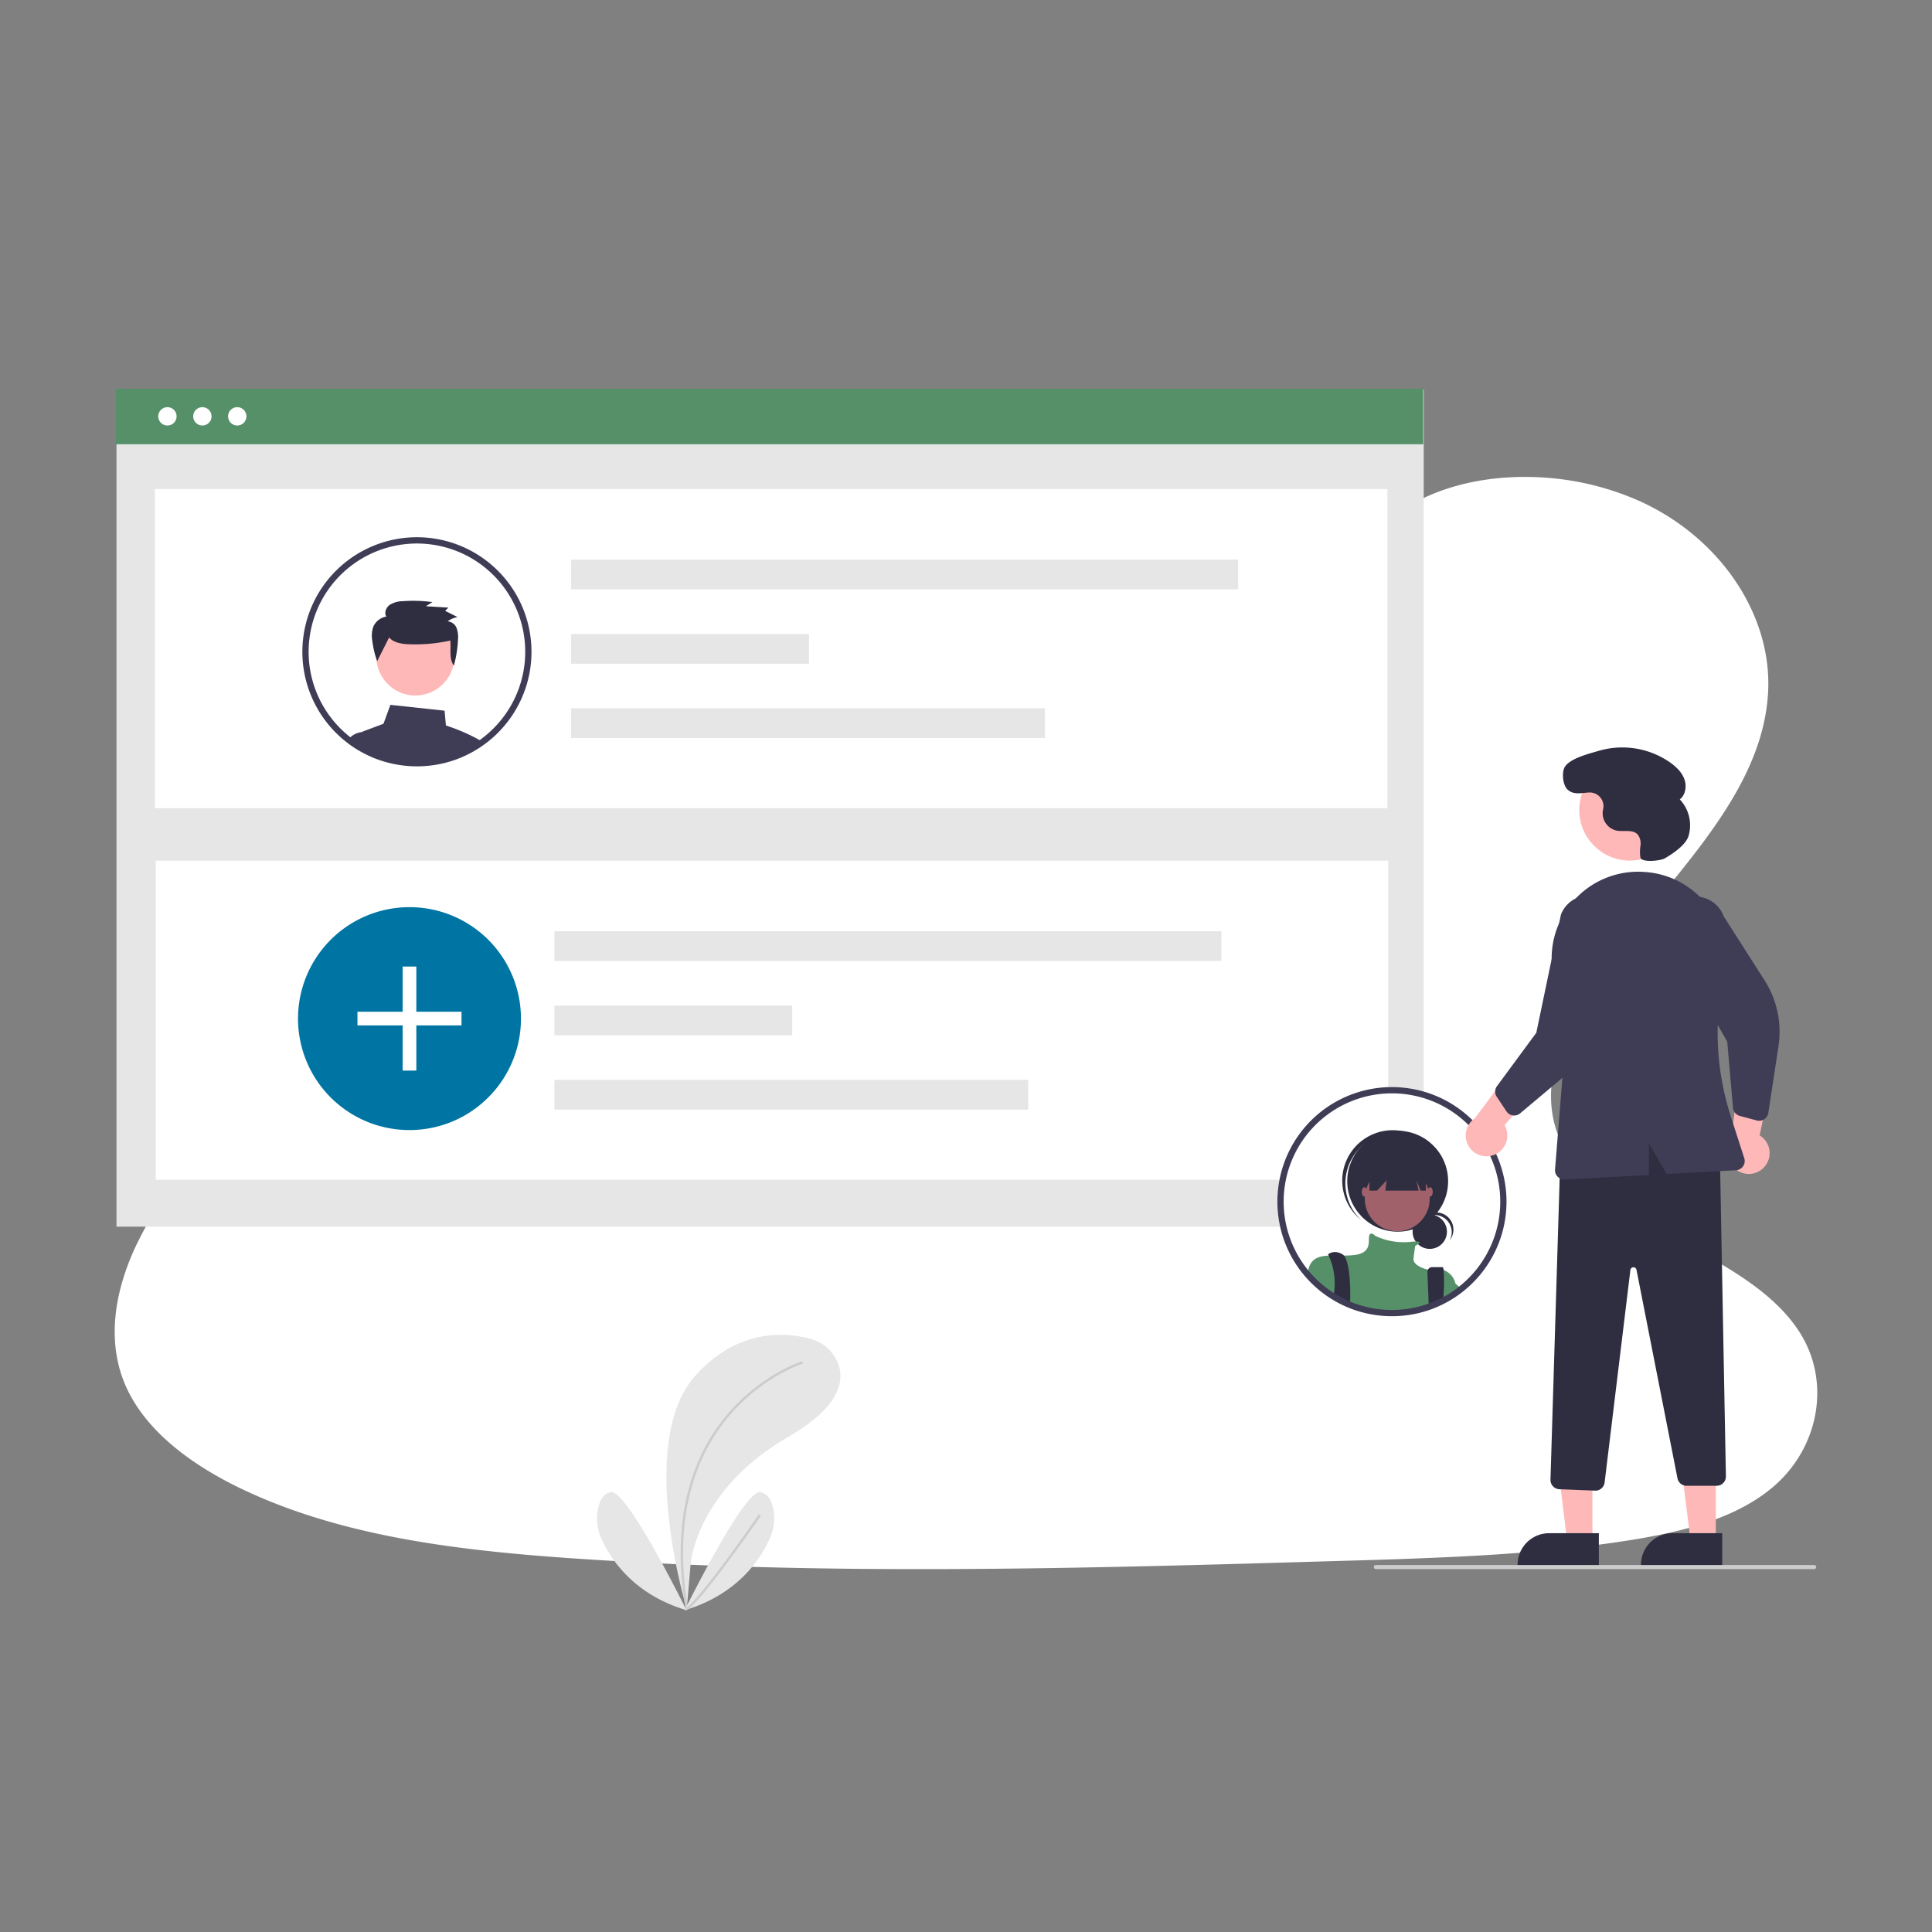 <svg xmlns="http://www.w3.org/2000/svg" xmlns:xlink="http://www.w3.org/1999/xlink" width="800" height="800" viewBox="0 0 800 800">
  <rect x="0" y="0" width="800" height="800" fill="#808080" stroke="none"/>
  <defs>
    <clipPath id="clip-_144">
      <rect width="800" height="800"/>
    </clipPath>
  </defs>
  <g id="_144" data-name="144" clip-path="url(#clip-_144)">
    <g id="Component_1_158" data-name="Component 1 – 158" transform="translate(47.512 178)">
      <path id="Path_168" data-name="Path 168" d="M798.2,560.6c-7.681,6.368-16.954,10.907-26.968,14.266q-2.186.747-4.434,1.4c-3.868,1.152-7.828,2.151-11.822,3.024-1.969.44-3.952.845-5.935,1.222-3.373.649-6.759,1.229-10.125,1.76-12.492,1.962-25.068,3.415-37.707,4.518q-5.845.517-11.7.929l-1.557.112-2.793.189-1.718.112c-2.612.175-5.223.328-7.828.475-10.439.587-20.893,1.013-31.346,1.4-7.681.265-15.285.489-22.924.7l-15.537.454-4.015.119-1.76.049q-6.9.209-13.812.4l-1.3.035-4.05.119-7.681.209-2.29.063-2.095.056c-48.761,1.313-97.557,2.269-146.289,1.857q-5.852-.042-11.7-.126c-36.185-.468-72.328-1.732-108.408-4.19-12.681-.866-25.445-1.913-38.14-3.359q-5.866-.663-11.7-1.445c-31.185-4.19-61.6-11.256-88.849-24.44-20.522-9.951-39.467-24.1-47.413-42.937-8.023-19.007-3.778-40.354,5.384-58.984s22.945-35.326,34.83-52.832c4.085-6.026,7.946-12.3,11.445-18.756.209-.391.426-.789.628-1.18q2.688-5.049,5.07-10.223h0q2.262-4.93,4.19-9.957.58-1.5,1.11-3c.042-.112.084-.223.119-.335s.091-.251.133-.377a129.277,129.277,0,0,0,5.265-19.461l.168-.922c.077-.44.154-.873.223-1.313s.133-.817.2-1.229h0a96.363,96.363,0,0,0,1.082-18.749v-.7a79.561,79.561,0,0,0-1.047-9.587h0c-.042-.272-.084-.538-.14-.8a75.079,75.079,0,0,0-3.68-13.337c-.07-.189-.147-.384-.223-.58a.784.784,0,0,0-.1-.258c-.524-1.334-1.082-2.653-1.7-3.973h0c-.1-.223-.209-.454-.314-.7h0c-.2-.426-.4-.852-.621-1.271h0q-1.473-3.01-3.282-5.942c-1.4-2.325-2.982-4.6-4.609-6.836l-.23-.314-.189-.265c-2.137-2.912-4.371-5.775-6.55-8.666-1.711-2.255-3.387-4.525-4.958-6.836l-.279-.419a69.654,69.654,0,0,1-5.083-8.749c-.293-.621-.58-1.243-.845-1.871-.475-1.1-.915-2.214-1.306-3.331-5.363-15.153-3.736-31.7-1.159-47.483,3.82-23.448,10.928-48.719,32.931-63.355,19.21-12.785,45.207-14.28,69.828-11.172,3.945.489,7.849,1.1,11.7,1.795l2.095.4c31.143,5.97,60.6,16.542,89.687,27.861,6.794,2.646,13.575,5.335,20.348,8.009Q384.373,165,392.32,168.1q9.182,3.575,18.5,6.983,5.824,2.137,11.7,4.19,9.42,3.275,18.965,6.222,6.759,2.095,13.589,3.945c21.647,5.893,43.852,9.978,66.581,10.767a203.394,203.394,0,0,0,51.54-4.776c3.945-.894,7.856-1.92,11.7-3.079a152.22,152.22,0,0,0,15.781-5.719c12.995-5.586,24.677-12.96,33.922-22.345l.077-.077c13.693-13.889,33.769-20.948,54.8-22.128a114.611,114.611,0,0,1,11.7-.063,116.1,116.1,0,0,1,42.372,9.916c33.266,15.083,54.78,47.015,53.16,78.905-2.353,46.422-47.106,82.055-73.808,122.667-1.885,2.863-3.68,5.817-5.349,8.833-.615,1.1-1.2,2.214-1.774,3.331-6.578,12.848-10.53,26.723-8.379,40.053a42.77,42.77,0,0,0,1.7,6.92c.328.985.7,1.969,1.11,2.947A54.81,54.81,0,0,0,724.093,434.6a94.977,94.977,0,0,0,8.54,6.941c24.915,18.113,61,29.537,76.943,54.284C822.913,516.348,817.983,544.174,798.2,560.6Z" transform="translate(-112.078 -122.422)" fill="#fff"/>
    </g>
    <g id="Group_328" data-name="Group 328" transform="translate(48 160.957)">
      <circle id="Ellipse_182" data-name="Ellipse 182" cx="3.708" cy="3.708" r="3.708" transform="translate(75.583 43.951)" fill="#fff"/>
      <circle id="Ellipse_183" data-name="Ellipse 183" cx="3.708" cy="3.708" r="3.708" transform="translate(89.655 43.951)" fill="#fff"/>
      <circle id="Ellipse_184" data-name="Ellipse 184" cx="3.708" cy="3.708" r="3.708" transform="translate(103.728 43.951)" fill="#fff"/>
      <rect id="Rectangle_266" data-name="Rectangle 266" width="470.848" height="2.617" transform="translate(70.282 56.37)" fill="#fff"/>
      <rect id="Rectangle_246" data-name="Rectangle 246" width="541.302" height="346.674" transform="translate(0.231 0.307)" fill="#e6e6e6"/>
      <rect id="Rectangle_264" data-name="Rectangle 264" width="541.302" height="22.997" fill="#569069"/>
      <rect id="Rectangle_247" data-name="Rectangle 247" width="510.346" height="132.155" transform="translate(16.157 41.545)" fill="#fff"/>
      <rect id="Rectangle_259" data-name="Rectangle 259" width="510.346" height="132.155" transform="translate(16.479 195.417)" fill="#fff"/>
      <g id="Group_31" data-name="Group 31" transform="translate(188.493 70.781)">
        <rect id="Rectangle_250" data-name="Rectangle 250" width="276.2" height="12.31" fill="#e6e6e6"/>
        <rect id="Rectangle_251" data-name="Rectangle 251" width="98.478" height="12.31" transform="translate(0 30.774)" fill="#e6e6e6"/>
        <rect id="Rectangle_252" data-name="Rectangle 252" width="196.187" height="12.31" transform="translate(0 61.548)" fill="#e6e6e6"/>
      </g>
      <path id="Path_952" data-name="Path 952" d="M367.519,461.25a45.91,45.91,0,0,1-7.505,25.23,44.871,44.871,0,0,1-3.377,4.535,46.352,46.352,0,0,1-9.893,8.79q-1.51,1-3.1,1.874a45.765,45.765,0,0,1-17.932,5.523c-1.431.14-2.885.206-4.353.206a45.977,45.977,0,0,1-11.912-1.558A44.224,44.224,0,0,1,303,503.613q-1.6-.691-3.128-1.5a45.468,45.468,0,0,1-6.953-4.5q-1.518-1.182-2.928-2.492a46.157,46.157,0,1,1,77.529-33.863Z" transform="translate(-199.8 -200.432)" fill="#0075a3"/>
      <g id="Group_32" data-name="Group 32" transform="translate(100.017 239.27)">
        <rect id="Rectangle_273" data-name="Rectangle 273" width="5.659" height="43.084" transform="translate(18.713)" fill="#fff"/>
        <rect id="Rectangle_274" data-name="Rectangle 274" width="43.084" height="5.659" transform="translate(0 18.713)" fill="#fff"/>
      </g>
      <g id="Group_33" data-name="Group 33" transform="translate(181.568 224.653)">
        <rect id="Rectangle_250-2" data-name="Rectangle 250-2" width="276.2" height="12.31" fill="#e6e6e6"/>
        <rect id="Rectangle_251-2" data-name="Rectangle 251-2" width="98.478" height="12.31" transform="translate(0 30.774)" fill="#e6e6e6"/>
        <rect id="Rectangle_252-2" data-name="Rectangle 252-2" width="196.187" height="12.31" transform="translate(0 61.548)" fill="#e6e6e6"/>
      </g>
      <circle id="Ellipse_194" data-name="Ellipse 194" cx="3.804" cy="3.804" r="3.804" transform="translate(31.996 7.635)" fill="#fff"/>
      <circle id="Ellipse_195" data-name="Ellipse 195" cx="3.804" cy="3.804" r="3.804" transform="translate(46.436 7.635)" fill="#fff"/>
      <circle id="Ellipse_246" data-name="Ellipse 246" cx="3.804" cy="3.804" r="3.804" transform="translate(17.519 7.635)" fill="#fff"/>
      <path id="Path_4252" data-name="Path 4252" d="M353.345,330.584a78.887,78.887,0,0,0-12.587-5.3l-.553-6.123-22.448-2.419-2.853,7.826-8.056,3.023a3.921,3.921,0,0,0-.818.426h-.009a3.992,3.992,0,0,0-1.7,2.657,4.08,4.08,0,0,0,.06,1.6l.426,1.746c.613.366,1.243.715,1.873,1.047l.4.2c.92.477,1.857.928,2.819,1.346.2.085.409.17.6.255.017.009.025.009.042.017.452.187.9.366,1.363.536a44.743,44.743,0,0,0,4.616,1.482,47.462,47.462,0,0,0,12.238,1.6c1.507,0,3-.068,4.471-.213a47.277,47.277,0,0,0,9.913-2c.008,0,.017-.009.025-.009a46.523,46.523,0,0,0,5.953-2.359c.008-.008.025-.008.034-.017.434-.2.852-.426,1.277-.639l.2-.1c.341-.179.682-.358,1.022-.545.852-.468,1.686-.962,2.512-1.49.23-.136.452-.281.682-.434.323-.213.647-.434.962-.664Q354.626,331.274,353.345,330.584Z" transform="translate(-204.112 -185.837)" fill="#3f3d56"/>
      <path id="Path_4253" data-name="Path 4253" d="M310.533,336.32l-1.405-6.344h-3.67a.871.871,0,0,0-.111.009h-.009a7.954,7.954,0,0,0-3.7,1.277,8.187,8.187,0,0,0-1.976,1.771c1.09.826,2.223,1.592,3.389,2.325l.051.026c.332.2.673.409,1.013.6.613.366,1.243.715,1.873,1.047l.4.2c.92.477,1.857.928,2.819,1.346.2.085.409.17.6.255.017.009.025.009.042.017.452.187.9.366,1.363.537Z" transform="translate(-203.43 -187.8)" fill="#3f3d56"/>
      <circle id="Ellipse_968" data-name="Ellipse 968" cx="16.167" cy="16.167" r="16.167" transform="translate(107.82 94.703)" fill="#ffb8b8"/>
      <path id="Path_4254" data-name="Path 4254" d="M318.259,281.324c1.674,1.981,4.506,2.539,7.119,2.769a67.045,67.045,0,0,0,18.207-1.487c.37,3.587-.639,7.455,1.474,10.406a48.305,48.305,0,0,0,1.716-10.951,10.481,10.481,0,0,0-.607-4.69,4.314,4.314,0,0,0-3.675-2.709A9.209,9.209,0,0,1,346.6,272.9l-5.133-2.58,1.318-1.353-9.294-.569,2.692-1.71a58.373,58.373,0,0,0-12.229-.386,10.5,10.5,0,0,0-5.409,1.5c-1.534,1.1-2.421,3.278-1.469,4.889a7.1,7.1,0,0,0-5.41,4.293,11.461,11.461,0,0,0-.411,5.509,39.048,39.048,0,0,0,2.047,8.662Z" transform="translate(-205.126 -178.328)" fill="#2f2e41"/>
      <path id="Path_4255" data-name="Path 4255" d="M369.562,267.086a47.442,47.442,0,1,0-81.983,45.067c.426.537.869,1.073,1.32,1.592.034.034.059.068.094.1a46.014,46.014,0,0,0,3.534,3.645c.324.3.664.6,1.005.894.647.579,1.311,1.133,2,1.661.272.213.536.426.818.63,1.09.826,2.223,1.592,3.389,2.325l.051.026c.332.2.673.409,1.013.6.613.366,1.243.715,1.873,1.047l.4.2c.92.477,1.857.928,2.819,1.346.2.085.409.17.6.255.017.009.025.009.042.017.452.187.9.366,1.363.536a44.755,44.755,0,0,0,4.616,1.482,47.464,47.464,0,0,0,12.238,1.6c1.507,0,3-.068,4.471-.213a47.275,47.275,0,0,0,9.913-2c.008,0,.017-.009.025-.009a46.53,46.53,0,0,0,5.953-2.359c.008-.009.025-.009.034-.017.434-.2.852-.426,1.277-.639l.2-.1c.341-.179.682-.358,1.022-.545.852-.468,1.686-.962,2.512-1.49.23-.136.452-.281.682-.434.324-.213.647-.434.962-.664.417-.29.835-.588,1.243-.894.128-.094.264-.187.392-.29a47.425,47.425,0,0,0,16.112-53.378ZM351.883,318.4c-.281.221-.57.434-.86.63-.281.213-.562.417-.852.6-.247.179-.494.349-.749.511l-.077.051c-.188.128-.375.247-.562.366q-1.06.664-2.146,1.277l-.23.128c-.323.179-.647.349-.97.52-.043.026-.094.043-.136.068l-.051.026c-.409.213-.826.417-1.243.613a41.766,41.766,0,0,1-4.965,2.01c-.222.077-.443.153-.664.221a44.668,44.668,0,0,1-9.385,1.908c-1.4.128-2.811.2-4.233.2a44.24,44.24,0,0,1-11.573-1.516,42.053,42.053,0,0,1-5.68-1.925c-.094-.043-.2-.077-.29-.119s-.2-.077-.289-.119-.2-.085-.3-.136c-.8-.349-1.593-.732-2.367-1.133l-.375-.2c-.946-.494-1.874-1.022-2.776-1.584-.264-.162-.536-.332-.792-.511-.068-.043-.128-.085-.2-.128-.6-.4-1.209-.818-1.8-1.252-.4-.3-.8-.6-1.192-.9-.656-.494-1.286-1.022-1.9-1.567-.324-.273-.639-.571-.945-.852a43.259,43.259,0,0,1-3.423-3.543c-.358-.409-.707-.818-1.039-1.243a3.247,3.247,0,0,1-.213-.264,44.844,44.844,0,1,1,62.269,7.86Z" transform="translate(-200.113 -173.741)" fill="#3f3d56"/>
      <path id="Path_4256" data-name="Path 4256" d="M843.653,534.446a47.442,47.442,0,1,0-81.983,45.067c.426.536.869,1.073,1.32,1.593.034.034.06.068.094.1a46.094,46.094,0,0,0,3.534,3.645c.323.3.664.6,1,.894.647.579,1.311,1.133,2,1.661a46.666,46.666,0,0,0,4.207,2.955l.051.026c.945.588,1.907,1.133,2.887,1.652l.4.2c.92.477,1.857.928,2.819,1.346.2.085.409.17.6.255.017.009.026.009.043.017a46.1,46.1,0,0,0,5.978,2.018,47.463,47.463,0,0,0,12.237,1.6c1.507,0,3-.068,4.471-.213a47.266,47.266,0,0,0,9.913-2c.009,0,.017-.009.025-.009a46.508,46.508,0,0,0,5.953-2.359c.008-.009.026-.009.034-.017.434-.2.852-.426,1.277-.639l.2-.1c.341-.179.681-.358,1.022-.545.852-.468,1.686-.962,2.512-1.49.23-.136.451-.281.681-.434.749-.494,1.49-1.022,2.206-1.558.128-.094.264-.187.392-.29a47.428,47.428,0,0,0,16.112-53.378Z" transform="translate(-270.469 -213.418)" fill="#fff"/>
      <circle id="Ellipse_188" data-name="Ellipse 188" cx="7.11" cy="7.11" r="7.11" transform="translate(536.927 341.958)" fill="#2f2e41"/>
      <path id="Path_969" data-name="Path 969" d="M826.86,564.617a7.111,7.111,0,0,1,6.259,10.485,7.108,7.108,0,1,0-11.81-7.811,7.093,7.093,0,0,1,5.552-2.674Z" transform="translate(-280.842 -222.464)" fill="#2f2e41"/>
      <circle id="Ellipse_189" data-name="Ellipse 189" cx="20.886" cy="20.886" r="20.886" transform="translate(509.864 307.28)" fill="#2f2e41"/>
      <path id="Path_970" data-name="Path 970" d="M789.536,531.765a20.883,20.883,0,0,1,28.946-2.19c-.17-.163-.341-.326-.517-.484A20.886,20.886,0,1,0,790.092,560.2l.119.106c.177.158.359.307.541.457a20.883,20.883,0,0,1-1.215-29Z" transform="translate(-275.178 -216.558)" fill="#2f2e41"/>
      <circle id="Ellipse_190" data-name="Ellipse 190" cx="13.452" cy="13.452" r="13.452" transform="translate(517.121 321.972)" fill="#a0616a"/>
      <path id="Path_4257" data-name="Path 4257" d="M827.3,594.463v4.513c-.826.528-1.661,1.022-2.512,1.49-.341.187-.681.366-1.022.545l-.2.1c-.426.213-.843.434-1.277.639-.008.009-.026.009-.034.017a46.514,46.514,0,0,1-5.953,2.359c-.008,0-.017.009-.025.009a47.269,47.269,0,0,1-9.913,2c-1.473.145-2.964.213-4.471.213a47.462,47.462,0,0,1-12.237-1.6,46.081,46.081,0,0,1-5.978-2.018c-.017-.008-.026-.008-.043-.017-.2-.085-.409-.17-.6-.255-.962-.417-1.9-.869-2.819-1.346l-.4-.2c-.98-.52-1.942-1.065-2.887-1.652l-.051-.026a46.648,46.648,0,0,1-4.207-2.955c-.69-.528-1.354-1.082-2-1.661-.341-.29-.681-.6-1-.894a46.084,46.084,0,0,1-3.534-3.645,17.228,17.228,0,0,1,.647-2.614l.008-.008a3.83,3.83,0,0,1,.179-.426,3.414,3.414,0,0,1,.162-.358c1.524-2.853,4.284-3.56,7.707-3.713,1.933-.085,4.07.008,6.328-.017,1.192-.009,2.427-.051,3.662-.162,7.792-.707,6.379-5.305,6.728-7.784.349-2.4,2.512-.324,2.657-.187l.008.009a27.483,27.483,0,0,0,14.137,2.478c.835-.1,1.669-.162,2.5-.187,2.2-.026,1.72.6.963,1.124a9.516,9.516,0,0,1-1.15.647s-.349,2.129-.707,5.314c-.341,3.049,5.5,4.479,5.987,4.59a.052.052,0,0,0,.034.008,11.73,11.73,0,0,1,6.481.17h.008A7.68,7.68,0,0,1,827.3,594.463Z" transform="translate(-272.652 -223.991)" fill="#569069"/>
      <path id="Path_4258" data-name="Path 4258" d="M785.223,601.27c0,.63-.017,1.235-.042,1.805-.008.341-.025.673-.042.988-.017-.009-.026-.009-.043-.017-.2-.085-.409-.17-.6-.255-.962-.417-1.9-.869-2.819-1.345l-.4-.2c-.98-.52-1.942-1.065-2.887-1.652.025-.3.068-.6.111-.894.094-.656.17-1.32.222-1.976A27.408,27.408,0,0,0,776.29,584.3v-.009c-.17-.341-.272-.528-.272-.528s2.478-2.129,6.012,0a2.126,2.126,0,0,1,.588.511C784.747,586.784,785.325,595.232,785.223,601.27Z" transform="translate(-274.121 -225.322)" fill="#2f2e41"/>
      <path id="Path_4259" data-name="Path 4259" d="M831.067,601.2c-.034.954-.085,1.95-.145,2.964v.009c-.008.008-.026.008-.034.017a46.5,46.5,0,0,1-5.953,2.359c-.008,0-.017.008-.025.008l-.094-2.393-.009-.315-.451-11.65a1.955,1.955,0,0,1,1.95-2.044h4.317c.213,0,.366.434.469,1.218v.009A73.784,73.784,0,0,1,831.067,601.2Z" transform="translate(-281.294 -226.411)" fill="#2f2e41"/>
      <path id="Path_975" data-name="Path 975" d="M796.181,537.154v13.455H799.3l3.964-4.248-.531,4.248H816.5l-.852-4.248,1.7,4.248h2.2V537.154Z" transform="translate(-277.113 -218.546)" fill="#2f2e41"/>
      <ellipse id="Ellipse_191" data-name="Ellipse 191" cx="1.062" cy="1.947" rx="1.062" ry="1.947" transform="translate(515.882 330.645)" fill="#a0616a"/>
      <ellipse id="Ellipse_192" data-name="Ellipse 192" cx="1.062" cy="1.947" rx="1.062" ry="1.947" transform="translate(543.141 330.645)" fill="#a0616a"/>
      <path id="Path_4260" data-name="Path 4260" d="M840.228,600.083c-.715.536-1.456,1.065-2.206,1.558-.23.153-.451.3-.681.434-.826.528-1.661,1.022-2.512,1.49-.341.187-.681.366-1.022.545v-9.385s1.362,1.09,3.534,2.9c.272.23.553.468.852.724C838.823,598.882,839.505,599.461,840.228,600.083Z" transform="translate(-282.697 -227.09)" fill="#569069"/>
      <path id="Path_4261" data-name="Path 4261" d="M843.653,534.446a47.442,47.442,0,1,0-81.983,45.067c.426.536.869,1.073,1.32,1.593.034.034.06.068.094.1a46.094,46.094,0,0,0,3.534,3.645c.323.3.664.6,1,.894.647.579,1.311,1.133,2,1.661a46.666,46.666,0,0,0,4.207,2.955l.051.026c.945.588,1.907,1.133,2.887,1.652l.4.2c.92.477,1.857.928,2.819,1.346.2.085.409.17.6.255.017.009.026.009.043.017a46.1,46.1,0,0,0,5.978,2.018,47.463,47.463,0,0,0,12.237,1.6c1.507,0,3-.068,4.471-.213a47.266,47.266,0,0,0,9.913-2c.009,0,.017-.009.025-.009a46.508,46.508,0,0,0,5.953-2.359c.008-.009.026-.009.034-.017.434-.2.852-.426,1.277-.639l.2-.1c.341-.179.681-.358,1.022-.545.852-.468,1.686-.962,2.512-1.49.23-.136.451-.281.681-.434.749-.494,1.49-1.022,2.206-1.558.128-.094.264-.187.392-.29a47.428,47.428,0,0,0,16.112-53.378Zm-17.68,51.309c-.281.221-.57.434-.86.63-.281.213-.562.417-.852.6-.247.179-.494.349-.75.511-.213.145-.426.281-.639.417q-1.06.664-2.146,1.277l-.23.128c-.324.179-.647.349-.971.519-.043.026-.094.043-.136.068l-.051.026c-.409.213-.826.417-1.243.613a41.745,41.745,0,0,1-4.965,2.01c-.221.077-.443.153-.664.221a44.669,44.669,0,0,1-9.385,1.908c-1.4.128-2.811.2-4.233.2a44.24,44.24,0,0,1-11.573-1.516,42.067,42.067,0,0,1-5.68-1.925c-.2-.077-.392-.162-.579-.238-.1-.043-.2-.085-.3-.136-.8-.349-1.592-.732-2.367-1.133l-.375-.2c-.945-.494-1.874-1.022-2.776-1.584-.332-.2-.664-.417-.988-.639-1.022-.673-2.018-1.4-2.989-2.155-.656-.494-1.286-1.022-1.9-1.567-.323-.273-.639-.571-.945-.852a43.34,43.34,0,0,1-3.423-3.543c-.358-.409-.707-.818-1.039-1.243a3.217,3.217,0,0,1-.213-.264,44.844,44.844,0,1,1,62.269,7.86Z" transform="translate(-270.469 -213.418)" fill="#3f3d56"/>
      <path id="Path_4262" data-name="Path 4262" d="M854.57,529.109a8.563,8.563,0,0,0,4.494-12.338l19.892-23.03L863.275,491.7l-16.486,22.183a8.61,8.61,0,0,0,7.781,15.227Z" transform="translate(-284.057 -211.8)" fill="#ffb8b8"/>
      <path id="Path_4263" data-name="Path 4263" d="M985.62,533.893a8.563,8.563,0,0,0-2.012-12.976l6.323-29.768-14.723,5.773-3.747,27.383a8.61,8.61,0,0,0,14.159,9.588Z" transform="translate(-302.982 -211.719)" fill="#ffb8b8"/>
      <path id="Path_4264" data-name="Path 4264" d="M715.246,553.472H704.806l-4.967-40.27h15.409Z" transform="translate(-103.857 -76.16)" fill="#ffb8b8"/>
      <path id="Path_4265" data-name="Path 4265" d="M901.851,733.04H868.186v-.426a13.1,13.1,0,0,1,13.1-13.1h20.562Z" transform="translate(-287.799 -245.608)" fill="#2f2e41"/>
      <path id="Path_4266" data-name="Path 4266" d="M775.246,553.472H764.806l-4.967-40.27h15.409Z" transform="translate(-112.761 -76.16)" fill="#ffb8b8"/>
      <path id="Path_4267" data-name="Path 4267" d="M961.851,733.04H928.186v-.426a13.1,13.1,0,0,1,13.1-13.1h20.562Z" transform="translate(-296.703 -245.608)" fill="#2f2e41"/>
      <path id="Path_4268" data-name="Path 4268" d="M902.651,673.076l-14.779-.591a3.844,3.844,0,0,1-3.677-3.946l4.164-136.579.272-.1c25.9-9.37,47.331-8.661,65.51,2.163l.2.121,2.494,133.021a3.832,3.832,0,0,1-3.832,3.9H940.545a3.841,3.841,0,0,1-3.761-3.093L919.808,581.62a1.277,1.277,0,0,0-2.521.093l-10.678,88a3.854,3.854,0,0,1-3.806,3.37Z" transform="translate(-290.175 -216.791)" fill="#2f2e41"/>
      <circle id="Ellipse_969" data-name="Ellipse 969" cx="20.916" cy="20.916" r="20.916" transform="translate(605.939 153.561)" fill="#ffb8b8"/>
      <path id="Path_4269" data-name="Path 4269" d="M863.764,500.275a3.837,3.837,0,0,1-1.78-1.436l-4.041-6.048a3.845,3.845,0,0,1,.1-4.4l16.293-22.114L884.544,417.3a12.345,12.345,0,0,1,23.008,8.959l-4.824,31.17a39.491,39.491,0,0,1-13.646,24.22l-21.447,18a3.837,3.837,0,0,1-3,.858A3.792,3.792,0,0,1,863.764,500.275Z" transform="translate(-286.183 -199.591)" fill="#3f3d56"/>
      <path id="Path_4270" data-name="Path 4270" d="M980.239,502.574a3.837,3.837,0,0,1-2.285.1l-7.03-1.869a3.845,3.845,0,0,1-2.833-3.371l-2.381-27.364-24.7-43.507a12.345,12.345,0,0,1,23.19-8.477l16.973,26.584a39.492,39.492,0,0,1,5.76,27.2l-4.208,27.681a3.836,3.836,0,0,1-1.688,2.629,3.8,3.8,0,0,1-.8.4Z" transform="translate(-298.495 -199.672)" fill="#3f3d56"/>
      <path id="Path_4271" data-name="Path 4271" d="M894.235,409.5a35.616,35.616,0,0,1,28.56-11.547q.525.033,1.045.073h0A35.541,35.541,0,0,1,949.525,412.2a36.075,36.075,0,0,1,6.408,29.077,112.718,112.718,0,0,0,2.978,57.8l5.611,17.423a3.831,3.831,0,0,1-3.442,5l-28.686,1.542-7.341-12.68v13.075l-34.865,1.874c-.069,0-.138.006-.207.006a3.832,3.832,0,0,1-3.818-4.14l3.941-48.866-4.943-33.189a35.844,35.844,0,0,1,9.076-29.628Z" transform="translate(-290.258 -197.878)" fill="#3f3d56"/>
      <path id="Path_4272" data-name="Path 4272" d="M932.468,383.355c-1.937,1.114-9.591,1.853-10.136-.314l-.012-.048a16.311,16.311,0,0,1,.044-4.874,6.106,6.106,0,0,0-1.16-4.615c-2.068-2.232-5.746-1.049-8.736-1.613a7.379,7.379,0,0,1-5.74-7.88c.043-.338.109-.677.184-1.016a5.683,5.683,0,0,0-5.9-6.882c-3.022.173-6.283,1.088-8.783-1.15-1.933-1.731-2.4-6.236-1.555-8.687,1.427-4.12,10.571-6.277,14.564-7.463a34.592,34.592,0,0,1,29.321,4.811c2.522,1.777,4.877,4.011,5.952,6.9s.556,6.541-1.867,8.45a15.611,15.611,0,0,1,3.616,15.164C941.064,378,935.35,381.7,932.468,383.355Z" transform="translate(-291.076 -188.91)" fill="#2f2e41"/>
      <path id="Path_4273" data-name="Path 4273" d="M980.582,736.679H799.192a.852.852,0,1,1,0-1.7H980.582a.852.852,0,1,1,0,1.7Z" transform="translate(-277.434 -247.903)" fill="#ccc"/>
    </g>
    <g id="Group_380" data-name="Group 380" transform="translate(-365.573 5)">
      <path id="Path_2359" data-name="Path 2359" d="M971.289,725.049s-20.955-68.708,3.282-96.228c18.133-20.591,38.716-18.125,47.935-15.572a17.01,17.01,0,0,1,10.992,9.132c3.224,6.951,2.64,18.235-20.109,31.407C975.3,675.845,972.93,706.1,972.93,706.1Z" transform="translate(-321.345 -63.853)" fill="#e6e6e6"/>
      <path id="Path_2360" data-name="Path 2360" d="M1021.594,627.23s-61.786,19.314-47.935,102.056" transform="translate(-323.715 -68.089)" fill="none" stroke="#ccc" stroke-miterlimit="10" stroke-width="1"/>
      <path id="Path_2361" data-name="Path 2361" d="M973.25,749.763s24.551-49.934,31.291-48.869c3.2.518,4.683,3.647,5.346,6.834a20.139,20.139,0,0,1-1.335,12.159C1005.066,727.9,995.679,743.081,973.25,749.763Z" transform="translate(-324.152 -88.019)" fill="#e6e6e6"/>
      <path id="Path_2362" data-name="Path 2362" d="M1004.494,713.93s-25.769,37.366-30.744,39" transform="translate(-324.287 -91.551)" fill="none" stroke="#ccc" stroke-miterlimit="10" stroke-width="1"/>
      <path id="Path_2363" data-name="Path 2363" d="M960.507,749.763s-24.544-49.934-31.291-48.869c-3.2.518-4.683,3.647-5.346,6.834a20.138,20.138,0,0,0,1.335,12.2C928.691,727.9,938.049,743.081,960.507,749.763Z" transform="translate(-310.679 -88.019)" fill="#e6e6e6"/>
    </g>
  </g>
</svg>
